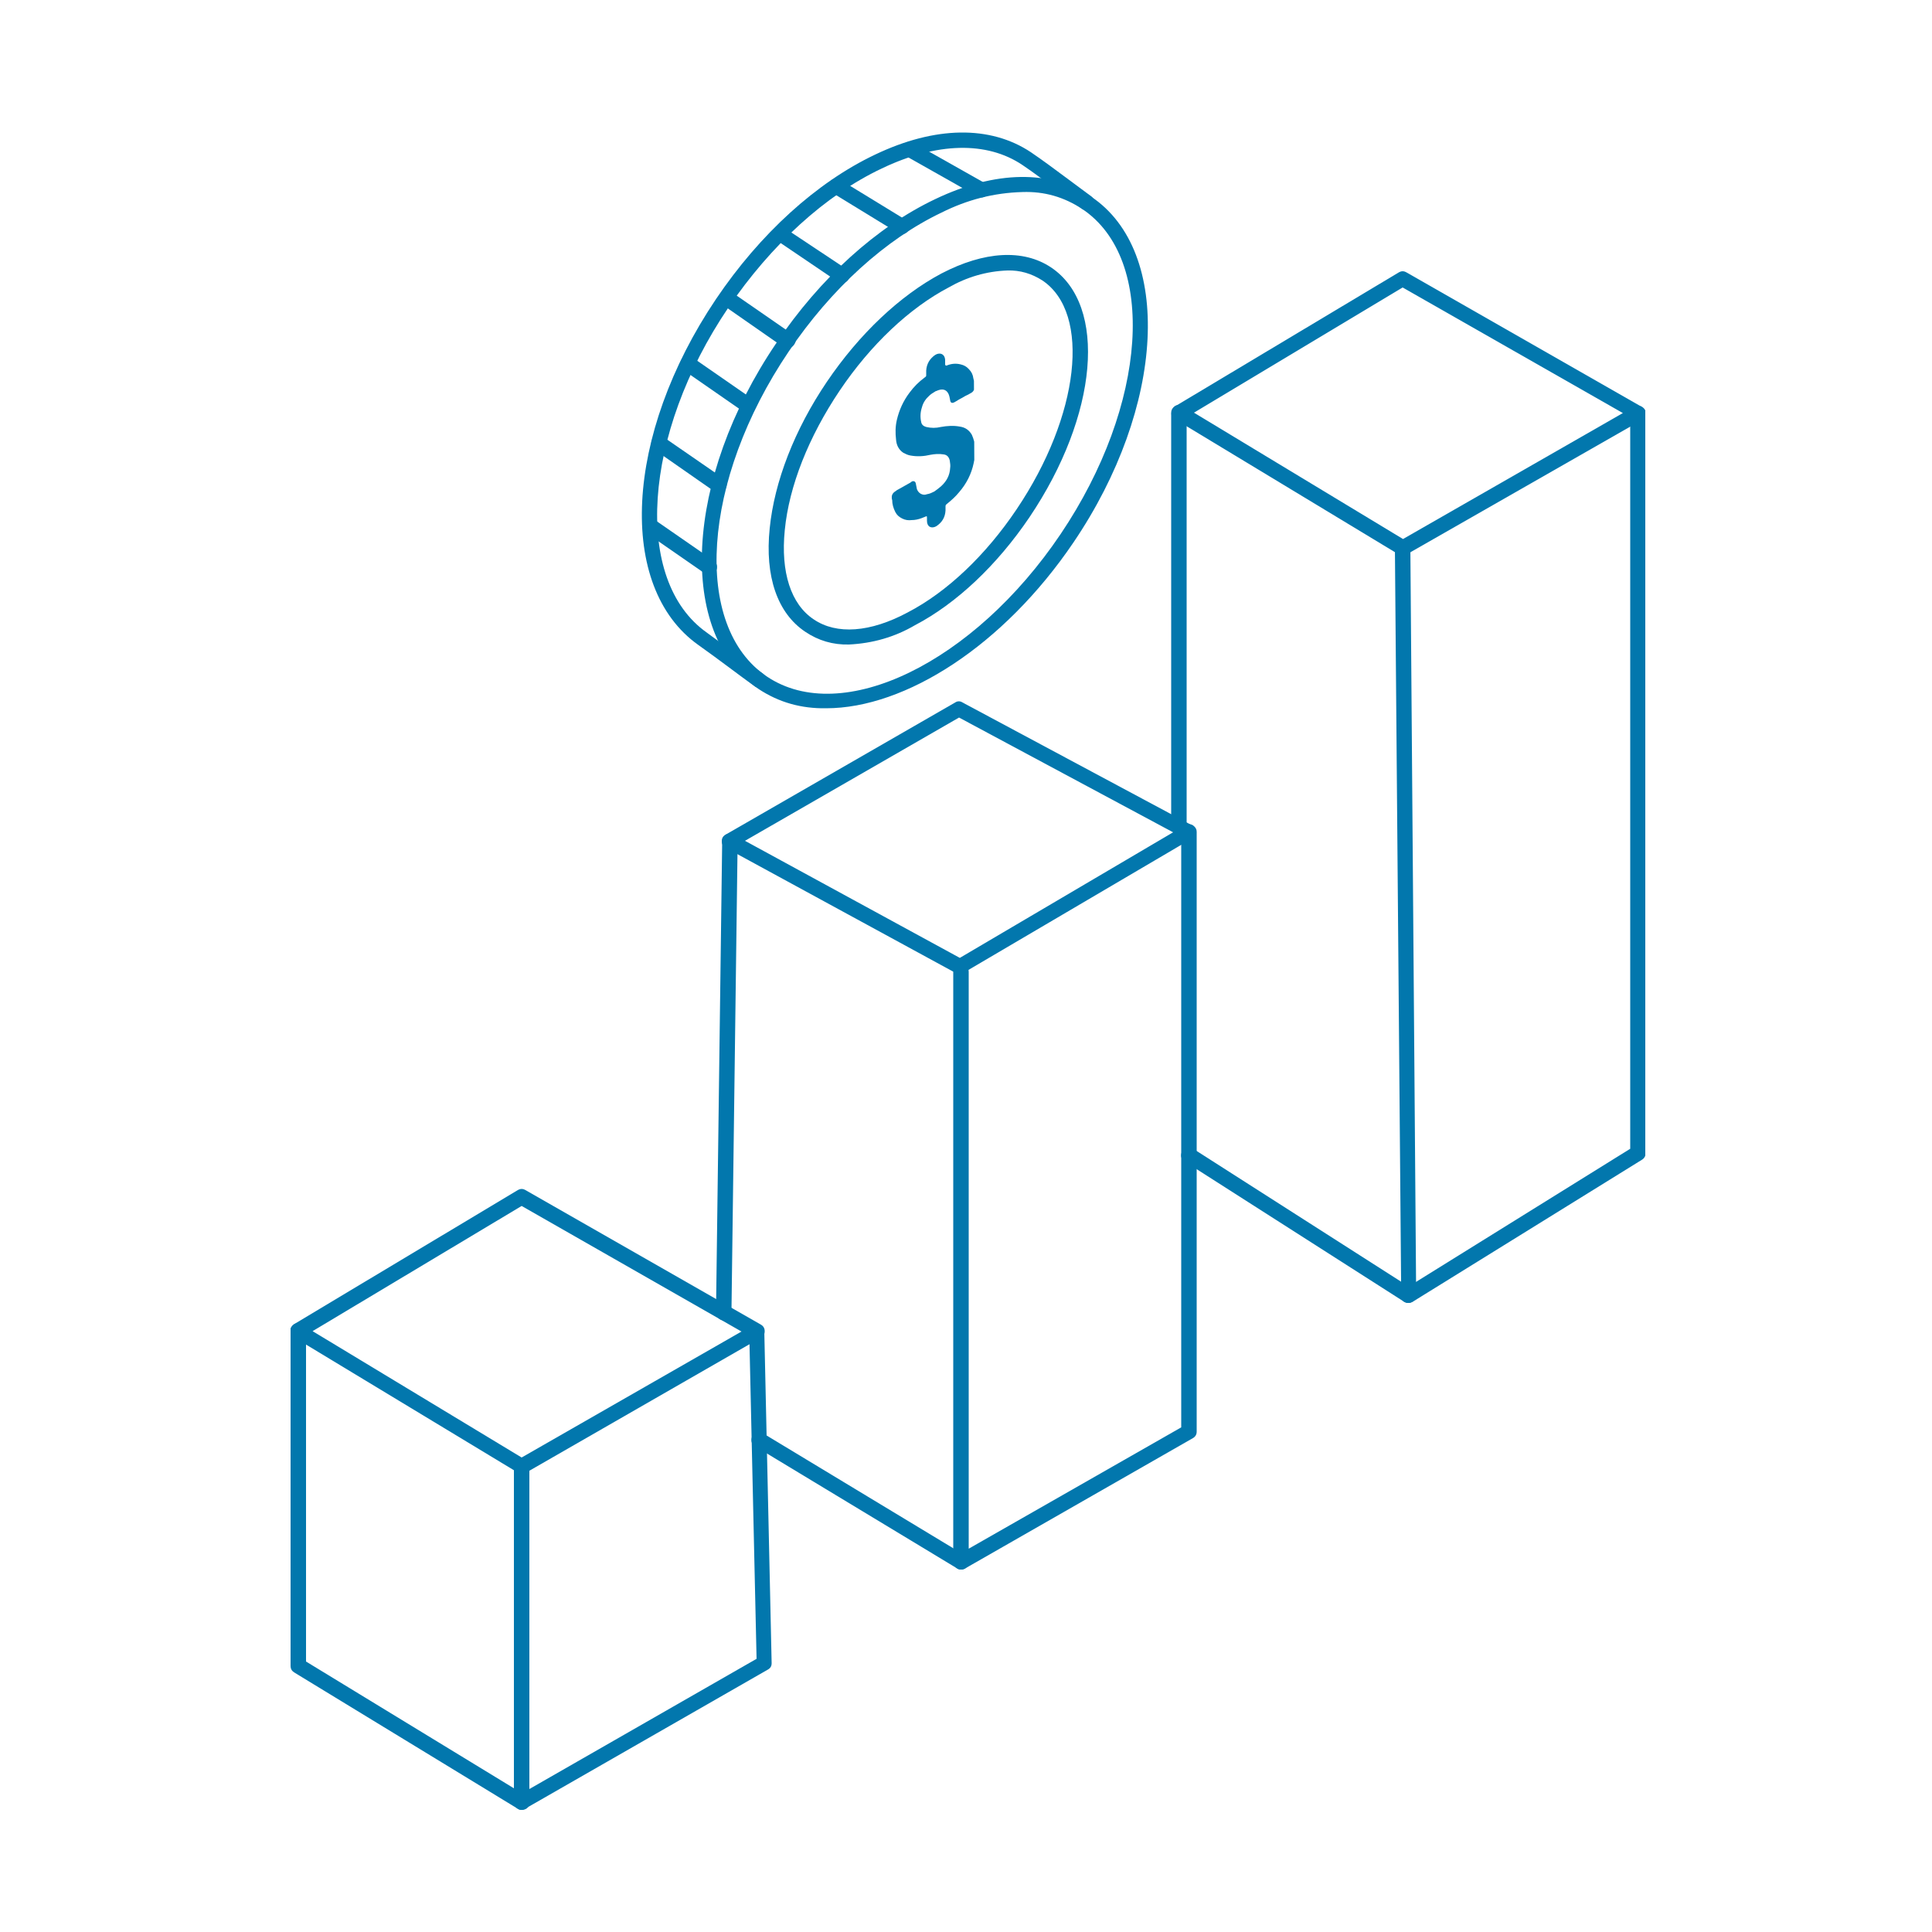 <?xml version="1.0" encoding="utf-8"?>
<!-- Generator: Adobe Illustrator 27.4.1, SVG Export Plug-In . SVG Version: 6.00 Build 0)  -->
<svg version="1.1" id="Layer_1" xmlns="http://www.w3.org/2000/svg" xmlns:xlink="http://www.w3.org/1999/xlink" x="0px" y="0px"
	 viewBox="0 0 500 500" style="enable-background:new 0 0 500 500;" xml:space="preserve">
<style type="text/css">
	.st0{clip-path:url(#SVGID_00000034062623816171934180000012014370898761408677_);}
	.st1{fill:#0277AD;}
	.st2{clip-path:url(#SVGID_00000114059017647466633670000008466137312999028132_);}
	.st3{clip-path:url(#SVGID_00000049928064406486850560000002053199802146289824_);}
	.st4{clip-path:url(#SVGID_00000133486843497812497930000017940302836234179468_);}
	.st5{clip-path:url(#SVGID_00000075861556303085208090000007996721973918415242_);}
	.st6{clip-path:url(#SVGID_00000004511025107773164040000005846505304092921279_);}
	.st7{clip-path:url(#SVGID_00000043457322069430851760000016533222645968797119_);}
	.st8{clip-path:url(#SVGID_00000182503843769874600680000016984624307184802485_);}
</style>
<g>
	<defs>
		<rect id="SVGID_1_" x="300.5" y="67.9" width="125.3" height="77.2"/>
	</defs>
	<clipPath id="SVGID_00000036963786537140906150000013983933710952204680_">
		<use xlink:href="#SVGID_1_"  style="overflow:visible;"/>
	</clipPath>
	<g style="clip-path:url(#SVGID_00000036963786537140906150000013983933710952204680_);">
		<path class="st1" d="M363,143.8c-0.4,0-0.7-0.1-1-0.3l-57.9-35c-0.3-0.2-0.5-0.4-0.7-0.7c-0.2-0.3-0.3-0.6-0.2-1
			c0-0.3,0.1-0.7,0.3-1c0.2-0.3,0.4-0.5,0.7-0.7L362,70.5c0.7-0.4,1.3-0.4,2,0l60.9,34.8c0.7,0.4,1,0.9,1,1.7s-0.3,1.3-1,1.7
			L364,143.5C363.7,143.7,363.3,143.8,363,143.8z M309,106.8l54.1,32.7l56.9-32.6L363,74.4L309,106.8z"/>
	</g>
</g>
<path class="st1" d="M248.5,252.1c-0.3,0-0.7-0.1-1-0.2l-59.7-32.5c-0.7-0.4-1-0.9-1-1.7c0-0.8,0.3-1.3,1-1.7l59.4-34.2
	c0.6-0.4,1.3-0.4,1.9,0l59.4,31.8c0.7,0.4,1,0.9,1,1.7c0,0.8-0.3,1.3-1,1.7l-59.2,34.8C249.2,252.1,248.9,252.1,248.5,252.1z
	 M192.8,217.6l55.6,30.3l55.2-32.5l-55.4-29.7L192.8,217.6z"/>
<g>
	<defs>
		<rect id="SVGID_00000144297057134191576940000011278012742729318292_" x="75.2" y="307.7" width="123.7" height="77.2"/>
	</defs>
	<clipPath id="SVGID_00000176742005274946032430000013498301440638378886_">
		<use xlink:href="#SVGID_00000144297057134191576940000011278012742729318292_"  style="overflow:visible;"/>
	</clipPath>
	<g style="clip-path:url(#SVGID_00000176742005274946032430000013498301440638378886_);">
		<path class="st1" d="M135,381.4c-0.4,0-0.7-0.1-1-0.3l-57.9-35c-0.3-0.2-0.5-0.4-0.7-0.7c-0.2-0.3-0.3-0.6-0.3-1
			c0-0.3,0.1-0.7,0.3-1c0.2-0.3,0.4-0.5,0.7-0.7l57.9-34.7c0.7-0.4,1.3-0.4,2,0l60.9,34.8c0.7,0.4,1,1,1,1.7c0,0.8-0.3,1.3-1,1.7
			L136,381.2C135.6,381.3,135.3,381.4,135,381.4z M80.9,344.5l54.1,32.7l56.9-32.6L135,312.1L80.9,344.5z"/>
	</g>
</g>
<path class="st1" d="M248.7,406.2c-0.5,0-1-0.2-1.4-0.6c-0.4-0.4-0.6-0.9-0.6-1.4V251.5c0-0.5,0.2-1,0.6-1.4s0.9-0.6,1.4-0.6
	c0.5,0,1,0.2,1.4,0.6s0.6,0.8,0.6,1.4v149.3l55-31.4V215.3c0-0.5,0.2-1,0.6-1.4c0.4-0.4,0.8-0.6,1.4-0.6c0.6,0,1,0.2,1.4,0.6
	c0.4,0.4,0.6,0.8,0.6,1.4v155.2c0,0.7-0.3,1.3-1,1.7l-58.9,33.7C249.4,406.1,249.1,406.2,248.7,406.2z"/>
<path class="st1" d="M305.1,215.8c-0.5,0-1-0.2-1.4-0.6c-0.4-0.4-0.6-0.8-0.6-1.4v-107c0-0.5,0.2-1,0.6-1.4c0.4-0.4,0.8-0.6,1.4-0.6
	c0.6,0,1,0.2,1.4,0.6c0.4,0.4,0.6,0.9,0.6,1.4v107c0,0.5-0.2,1-0.6,1.4C306.2,215.6,305.7,215.8,305.1,215.8z"/>
<path class="st1" d="M364.5,337.2c-0.4,0-0.7-0.1-1.1-0.3l-56.8-36.3c-0.5-0.3-0.8-0.7-0.9-1.2c-0.1-0.5,0-1,0.3-1.5
	c0.3-0.5,0.7-0.7,1.3-0.9c0.5-0.1,1,0,1.5,0.3l53.8,34.4L361,141.8c0-0.5,0.2-1,0.6-1.4c0.4-0.4,0.8-0.6,1.4-0.6h0
	c0.5,0,1,0.2,1.4,0.6c0.4,0.4,0.6,0.8,0.6,1.4l1.5,193.4c0,0.5-0.2,1-0.6,1.4C365.5,337,365,337.2,364.5,337.2z"/>
<g>
	<defs>
		<rect id="SVGID_00000069378867111854687660000009790930767920362936_" x="361.5" y="104.5" width="64.3" height="235.8"/>
	</defs>
	<clipPath id="SVGID_00000005258480116641434870000008073694341162488210_">
		<use xlink:href="#SVGID_00000069378867111854687660000009790930767920362936_"  style="overflow:visible;"/>
	</clipPath>
	<g style="clip-path:url(#SVGID_00000005258480116641434870000008073694341162488210_);">
		<path class="st1" d="M364.5,337.2c-1,0-1.6-0.5-1.9-1.4s0-1.7,0.9-2.2l58.4-36.3V107c0-0.5,0.2-1,0.6-1.4c0.4-0.4,0.8-0.6,1.4-0.6
			s1,0.2,1.4,0.6c0.4,0.4,0.6,0.8,0.6,1.4v191.4c0,0.7-0.3,1.3-0.9,1.7l-59.4,36.8C365.2,337.1,364.9,337.2,364.5,337.2z"/>
	</g>
</g>
<g>
	<defs>
		<rect id="SVGID_00000018221561281560007070000010383479018634612642_" x="129.8" y="340.2" width="73.2" height="128.2"/>
	</defs>
	<clipPath id="SVGID_00000116956904193109904640000004008175547918726573_">
		<use xlink:href="#SVGID_00000018221561281560007070000010383479018634612642_"  style="overflow:visible;"/>
	</clipPath>
	<g style="clip-path:url(#SVGID_00000116956904193109904640000004008175547918726573_);">
		<path class="st1" d="M135,468.4c-0.5,0-1-0.2-1.4-0.6c-0.4-0.4-0.6-0.8-0.6-1.4v-86.9c0-0.5,0.2-1,0.6-1.4
			c0.4-0.4,0.9-0.6,1.4-0.6s1,0.2,1.4,0.6c0.4,0.4,0.6,0.8,0.6,1.4V463l58.8-33.7l-1.9-84.6c0-0.5,0.2-1,0.5-1.4
			c0.4-0.4,0.8-0.6,1.4-0.6s1,0.2,1.4,0.5c0.4,0.4,0.6,0.8,0.6,1.4l1.9,85.8c0,0.8-0.3,1.3-1,1.7l-62.8,36
			C135.6,468.3,135.3,468.4,135,468.4z"/>
	</g>
</g>
<g>
	<defs>
		<rect id="SVGID_00000086676659067347840120000008556956097686525106_" x="75.2" y="340.2" width="62.7" height="128.2"/>
	</defs>
	<clipPath id="SVGID_00000106106391772164245640000017111451848673414582_">
		<use xlink:href="#SVGID_00000086676659067347840120000008556956097686525106_"  style="overflow:visible;"/>
	</clipPath>
	<g style="clip-path:url(#SVGID_00000106106391772164245640000017111451848673414582_);">
		<path class="st1" d="M135,468.4c-0.4,0-0.7-0.1-1-0.3l-57.9-35.3c-0.6-0.4-0.9-0.9-0.9-1.7v-86.7c0-0.5,0.2-1,0.6-1.4
			c0.4-0.4,0.8-0.6,1.4-0.6c0.5,0,1,0.2,1.4,0.6c0.4,0.4,0.6,0.8,0.6,1.4V430l56.9,34.7c0.9,0.5,1.1,1.2,0.9,2.2
			S136,468.4,135,468.4L135,468.4z"/>
	</g>
</g>
<path class="st1" d="M187.3,341.7L187.3,341.7c-0.6,0-1-0.2-1.4-0.6c-0.4-0.4-0.6-0.8-0.6-1.4l1.6-122c0-0.5,0.2-1,0.6-1.4
	c0.4-0.4,0.8-0.6,1.4-0.6h0c0.5,0,1,0.2,1.4,0.6c0.4,0.4,0.6,0.8,0.6,1.4l-1.6,122c0,0.5-0.2,1-0.6,1.4
	C188.3,341.5,187.8,341.7,187.3,341.7z"/>
<path class="st1" d="M248.7,406.2c-0.4,0-0.7-0.1-1-0.3l-52.3-31.6c-0.5-0.3-0.8-0.7-0.9-1.2c-0.1-0.5,0-1,0.2-1.5
	c0.3-0.5,0.7-0.8,1.2-0.9c0.5-0.1,1,0,1.5,0.2l52.3,31.6c0.8,0.5,1.1,1.3,0.9,2.2C250.3,405.7,249.7,406.2,248.7,406.2z"/>
<path class="st1" d="M213.8,183.3c-6.4,0.1-12.2-1.5-17.5-5c-21.2-14.2-19.2-54.4,4.6-89.5c11.4-16.9,26-30.1,41.2-37.3
	c15.5-7.4,29.8-7.6,40.3-0.6c21.2,14.2,19.2,54.4-4.6,89.5C259.7,167.1,234.3,183.3,213.8,183.3z M264.6,49.7
	c-7.4,0.2-14.3,2-20.9,5.3c-14.5,6.9-28.6,19.7-39.6,36c-22.5,33.3-25,71.1-5.6,84.1c19.4,13,53.5-3.5,76-36.9
	c22.5-33.4,25-71.1,5.6-84.1C275.4,51,270.3,49.5,264.6,49.7z"/>
<path class="st1" d="M219.7,166.8c-4.1,0.1-7.9-1-11.3-3.3c-7.2-4.8-10.5-14.3-9.2-26.8c1.2-12,6.4-25.5,14.8-37.9
	c8.4-12.4,18.9-22.3,29.6-28c11.1-5.8,21.2-6.4,28.4-1.6c14.7,9.8,12.2,38.3-5.6,64.7c-8.4,12.4-18.9,22.3-29.6,27.9
	C231.5,164.9,225.8,166.5,219.7,166.8z M260.7,70c-5.4,0.2-10.5,1.7-15.2,4.4c-10.1,5.3-20.2,14.8-28.2,26.7
	c-8,11.9-13.1,24.7-14.2,36.1c-1.1,10.9,1.6,19.2,7.5,23.1c5.9,4,14.6,3.4,24.3-1.8c10.2-5.3,20.2-14.8,28.2-26.7
	c16.3-24.2,19.3-50.7,6.7-59.2C267,70.8,264,69.9,260.7,70z"/>
<g>
	<defs>
		<rect id="SVGID_00000126323024110024550420000002914991607255089059_" x="162.3" y="32.5" width="122" height="149.2"/>
	</defs>
	<clipPath id="SVGID_00000121982605137884114640000014179168582775602823_">
		<use xlink:href="#SVGID_00000126323024110024550420000002914991607255089059_"  style="overflow:visible;"/>
	</clipPath>
	<g style="clip-path:url(#SVGID_00000121982605137884114640000014179168582775602823_);">
		<path class="st1" d="M196.3,177.9c-0.4,0-0.8-0.1-1.1-0.4c-2.3-1.6-4.4-3.2-6.7-4.9c-2.4-1.8-5-3.7-7.8-5.7
			c-21.1-15-19.1-54.3,4.6-89.5c11.4-16.9,26-30.2,41.2-37.4c15.5-7.4,29.8-7.6,40.3-0.6c3.1,2.1,6.3,4.5,9.4,6.8
			c2,1.5,4.2,3.1,6.2,4.6c0.4,0.3,0.7,0.7,0.8,1.3c0.1,0.5,0,1-0.3,1.5c-0.3,0.4-0.7,0.7-1.3,0.8c-0.5,0.1-1,0-1.5-0.3
			c-2-1.5-4.2-3.1-6.3-4.7c-3.1-2.3-6.2-4.7-9.2-6.7c-9.2-6.2-22.2-5.9-36.4,0.9c-14.6,6.9-28.6,19.7-39.7,36
			c-22.2,32.8-24.7,70.6-5.6,84.1c2.9,2.1,5.4,4,7.9,5.8c2.2,1.7,4.4,3.2,6.6,4.8c0.8,0.6,1,1.3,0.7,2.2
			C197.9,177.5,197.3,177.9,196.3,177.9z"/>
	</g>
</g>
<path class="st1" d="M253.9,51.1c-0.3,0-0.7-0.1-1-0.3l-18.6-10.5c-0.4-0.3-0.7-0.7-0.9-1.2c-0.1-0.5-0.1-1,0.2-1.4
	c0.3-0.5,0.7-0.8,1.2-0.9c0.5-0.1,1-0.1,1.5,0.1l18.6,10.5c0.9,0.5,1.2,1.2,0.9,2.2C255.5,50.6,254.9,51.1,253.9,51.1z"/>
<path class="st1" d="M233.4,60.6c-0.4,0-0.7-0.1-1-0.3l-17-10.4c-0.5-0.3-0.7-0.7-0.9-1.2c-0.1-0.5,0-1,0.2-1.5
	c0.3-0.5,0.7-0.8,1.2-0.9c0.5-0.1,1,0,1.5,0.2l17,10.4c0.8,0.5,1.1,1.3,0.9,2.2S234.3,60.6,233.4,60.6z"/>
<path class="st1" d="M217.9,73.2c-0.4,0-0.8-0.1-1.1-0.3L200.7,62c-0.4-0.3-0.7-0.7-0.8-1.2c-0.1-0.5,0-1,0.3-1.4
	c0.3-0.4,0.7-0.7,1.2-0.8c0.5-0.1,1,0,1.5,0.3L219,69.6c0.8,0.6,1.1,1.3,0.8,2.2C219.5,72.7,218.9,73.2,217.9,73.2z"/>
<path class="st1" d="M203.8,90.1c-0.4,0-0.8-0.1-1.1-0.3l-15.8-11c-0.4-0.3-0.7-0.7-0.8-1.3c-0.1-0.5,0-1,0.3-1.5
	c0.3-0.4,0.7-0.7,1.3-0.8c0.5-0.1,1,0,1.5,0.3l15.9,11c0.8,0.5,1,1.3,0.7,2.2C205.3,89.7,204.7,90.1,203.8,90.1z"/>
<path class="st1" d="M193,106.5c-0.4,0-0.8-0.1-1.1-0.3l-15-10.4c-0.4-0.3-0.7-0.7-0.8-1.3c-0.1-0.5,0-1,0.3-1.5s0.7-0.7,1.3-0.8
	c0.5-0.1,1,0,1.5,0.3l15,10.4c0.8,0.5,1,1.3,0.7,2.2C194.6,106,194,106.5,193,106.5z"/>
<path class="st1" d="M186,127.5c-0.4,0-0.8-0.1-1.1-0.3l-15.5-10.8c-0.4-0.3-0.7-0.7-0.8-1.3c-0.1-0.5,0-1,0.3-1.5
	c0.3-0.4,0.7-0.7,1.3-0.8c0.5-0.1,1,0,1.5,0.3l15.5,10.7c0.8,0.6,1,1.3,0.8,2.2C187.6,127.1,186.9,127.5,186,127.5z"/>
<path class="st1" d="M183.5,148.7c-0.4,0-0.8-0.1-1.1-0.3l-15.3-10.6c-0.5-0.3-0.7-0.7-0.8-1.3c-0.1-0.5,0-1,0.3-1.5
	c0.3-0.4,0.7-0.7,1.3-0.8c0.6-0.1,1,0,1.5,0.3l15.3,10.6c0.8,0.6,1,1.3,0.8,2.2C185.1,148.2,184.5,148.7,183.5,148.7z"/>
<g>
	<defs>
		<rect id="SVGID_00000163073725591734964620000012769371229721093013_" x="229.7" y="88.2" width="23.6" height="48.8"/>
	</defs>
	<clipPath id="SVGID_00000117671256476211611540000010717536995952015523_">
		<use xlink:href="#SVGID_00000163073725591734964620000012769371229721093013_"  style="overflow:visible;"/>
	</clipPath>
	<g style="clip-path:url(#SVGID_00000117671256476211611540000010717536995952015523_);">
		<g>
			<defs>
				<polygon id="SVGID_00000111183051518299728440000003292810269252007315_" points="230.8,143.1 230.7,98.4 252,86.1 252.2,130.8 
									"/>
			</defs>
			<clipPath id="SVGID_00000039101208598787222150000005185064770740426942_">
				<use xlink:href="#SVGID_00000111183051518299728440000003292810269252007315_"  style="overflow:visible;"/>
			</clipPath>
			<g style="clip-path:url(#SVGID_00000039101208598787222150000005185064770740426942_);">
				<path class="st1" d="M242.1,91.8c-1.5,1-2.3,2.4-2.4,4.1c0,0.4,0,0.8,0,1.1c0,0.4,0,0.4-0.4,0.7c-1.5,1.1-2.8,2.4-3.9,3.9
					c-1.6,2.1-2.7,4.5-3.3,7.1c-0.4,1.7-0.4,3.4-0.2,5.1c0.1,1.4,0.7,2.6,1.9,3.4c0.6,0.3,1.2,0.6,1.9,0.7c1.7,0.3,3.4,0.2,5.1-0.2
					c1.1-0.2,2.2-0.3,3.4-0.1c0.9,0.1,1.4,0.7,1.6,1.6c0.1,0.7,0.2,1.3,0.1,1.9c-0.1,1.9-0.9,3.4-2.3,4.7c-0.6,0.5-1.2,1-1.8,1.4
					c-0.6,0.3-1.2,0.6-1.9,0.7c-0.5,0.2-1,0.2-1.6-0.1c-0.5-0.3-0.8-0.7-1-1.2c-0.1-0.5-0.2-1-0.3-1.5c-0.1-0.5-0.5-0.7-1-0.5
					c-0.1,0.1-0.3,0.2-0.4,0.3l-3.2,1.8c-0.2,0.1-0.4,0.2-0.6,0.4c-0.7,0.4-1.1,1-1,1.8c0,0.2,0,0.3,0.1,0.5c0,1.1,0.3,2.1,0.8,3.1
					c0.4,0.8,1,1.3,1.8,1.7c0.8,0.4,1.6,0.5,2.4,0.4c0.9,0,1.8-0.2,2.6-0.5c1.4-0.5,1.4-0.8,1.4,0v0.7c0,1.5,1.1,2.1,2.4,1.4l0,0h0
					c1.5-1,2.3-2.3,2.4-4.1v-0.9c0-0.5,0-0.5,0.5-0.9c1.1-0.9,2.1-1.8,3-2.9c1.9-2.2,3.2-4.7,3.8-7.6c0.3-1.3,0.4-2.6,0.3-4
					c0-1.1-0.3-2.2-0.8-3.3c-0.7-1.2-1.7-1.9-3.1-2.1c-1.6-0.3-3.3-0.2-4.9,0.1c-1.3,0.3-2.5,0.3-3.8,0c-0.7-0.2-1.2-0.6-1.3-1.3
					c-0.3-1.3-0.2-2.6,0.2-3.8c0.3-1.2,1-2.2,1.9-3c0.4-0.4,0.9-0.7,1.4-1c0.1-0.1,0.3-0.2,0.4-0.2c1.5-0.7,2.6-0.5,3.2,0.8
					c0.2,0.5,0.3,1,0.4,1.6c0.1,0.7,0.5,0.8,1.1,0.5l0,0c0.2-0.1,0.5-0.3,0.7-0.4c0.4-0.3,0.9-0.5,1.4-0.8v0c0.5-0.3,1-0.6,1.5-0.8
					c0.2-0.1,0.5-0.3,0.7-0.4c0.6-0.3,0.9-0.9,0.9-1.6c0-0.7-0.1-1.5-0.3-2.2c-0.1-0.9-0.5-1.7-1.1-2.3c-0.6-0.7-1.3-1.1-2.2-1.3
					c-1.2-0.3-2.4-0.2-3.6,0.3c-0.2,0.1-0.4-0.1-0.4-0.3v-1.2C244.5,91.7,243.4,91.1,242.1,91.8"/>
			</g>
		</g>
	</g>
</g>
</svg>
